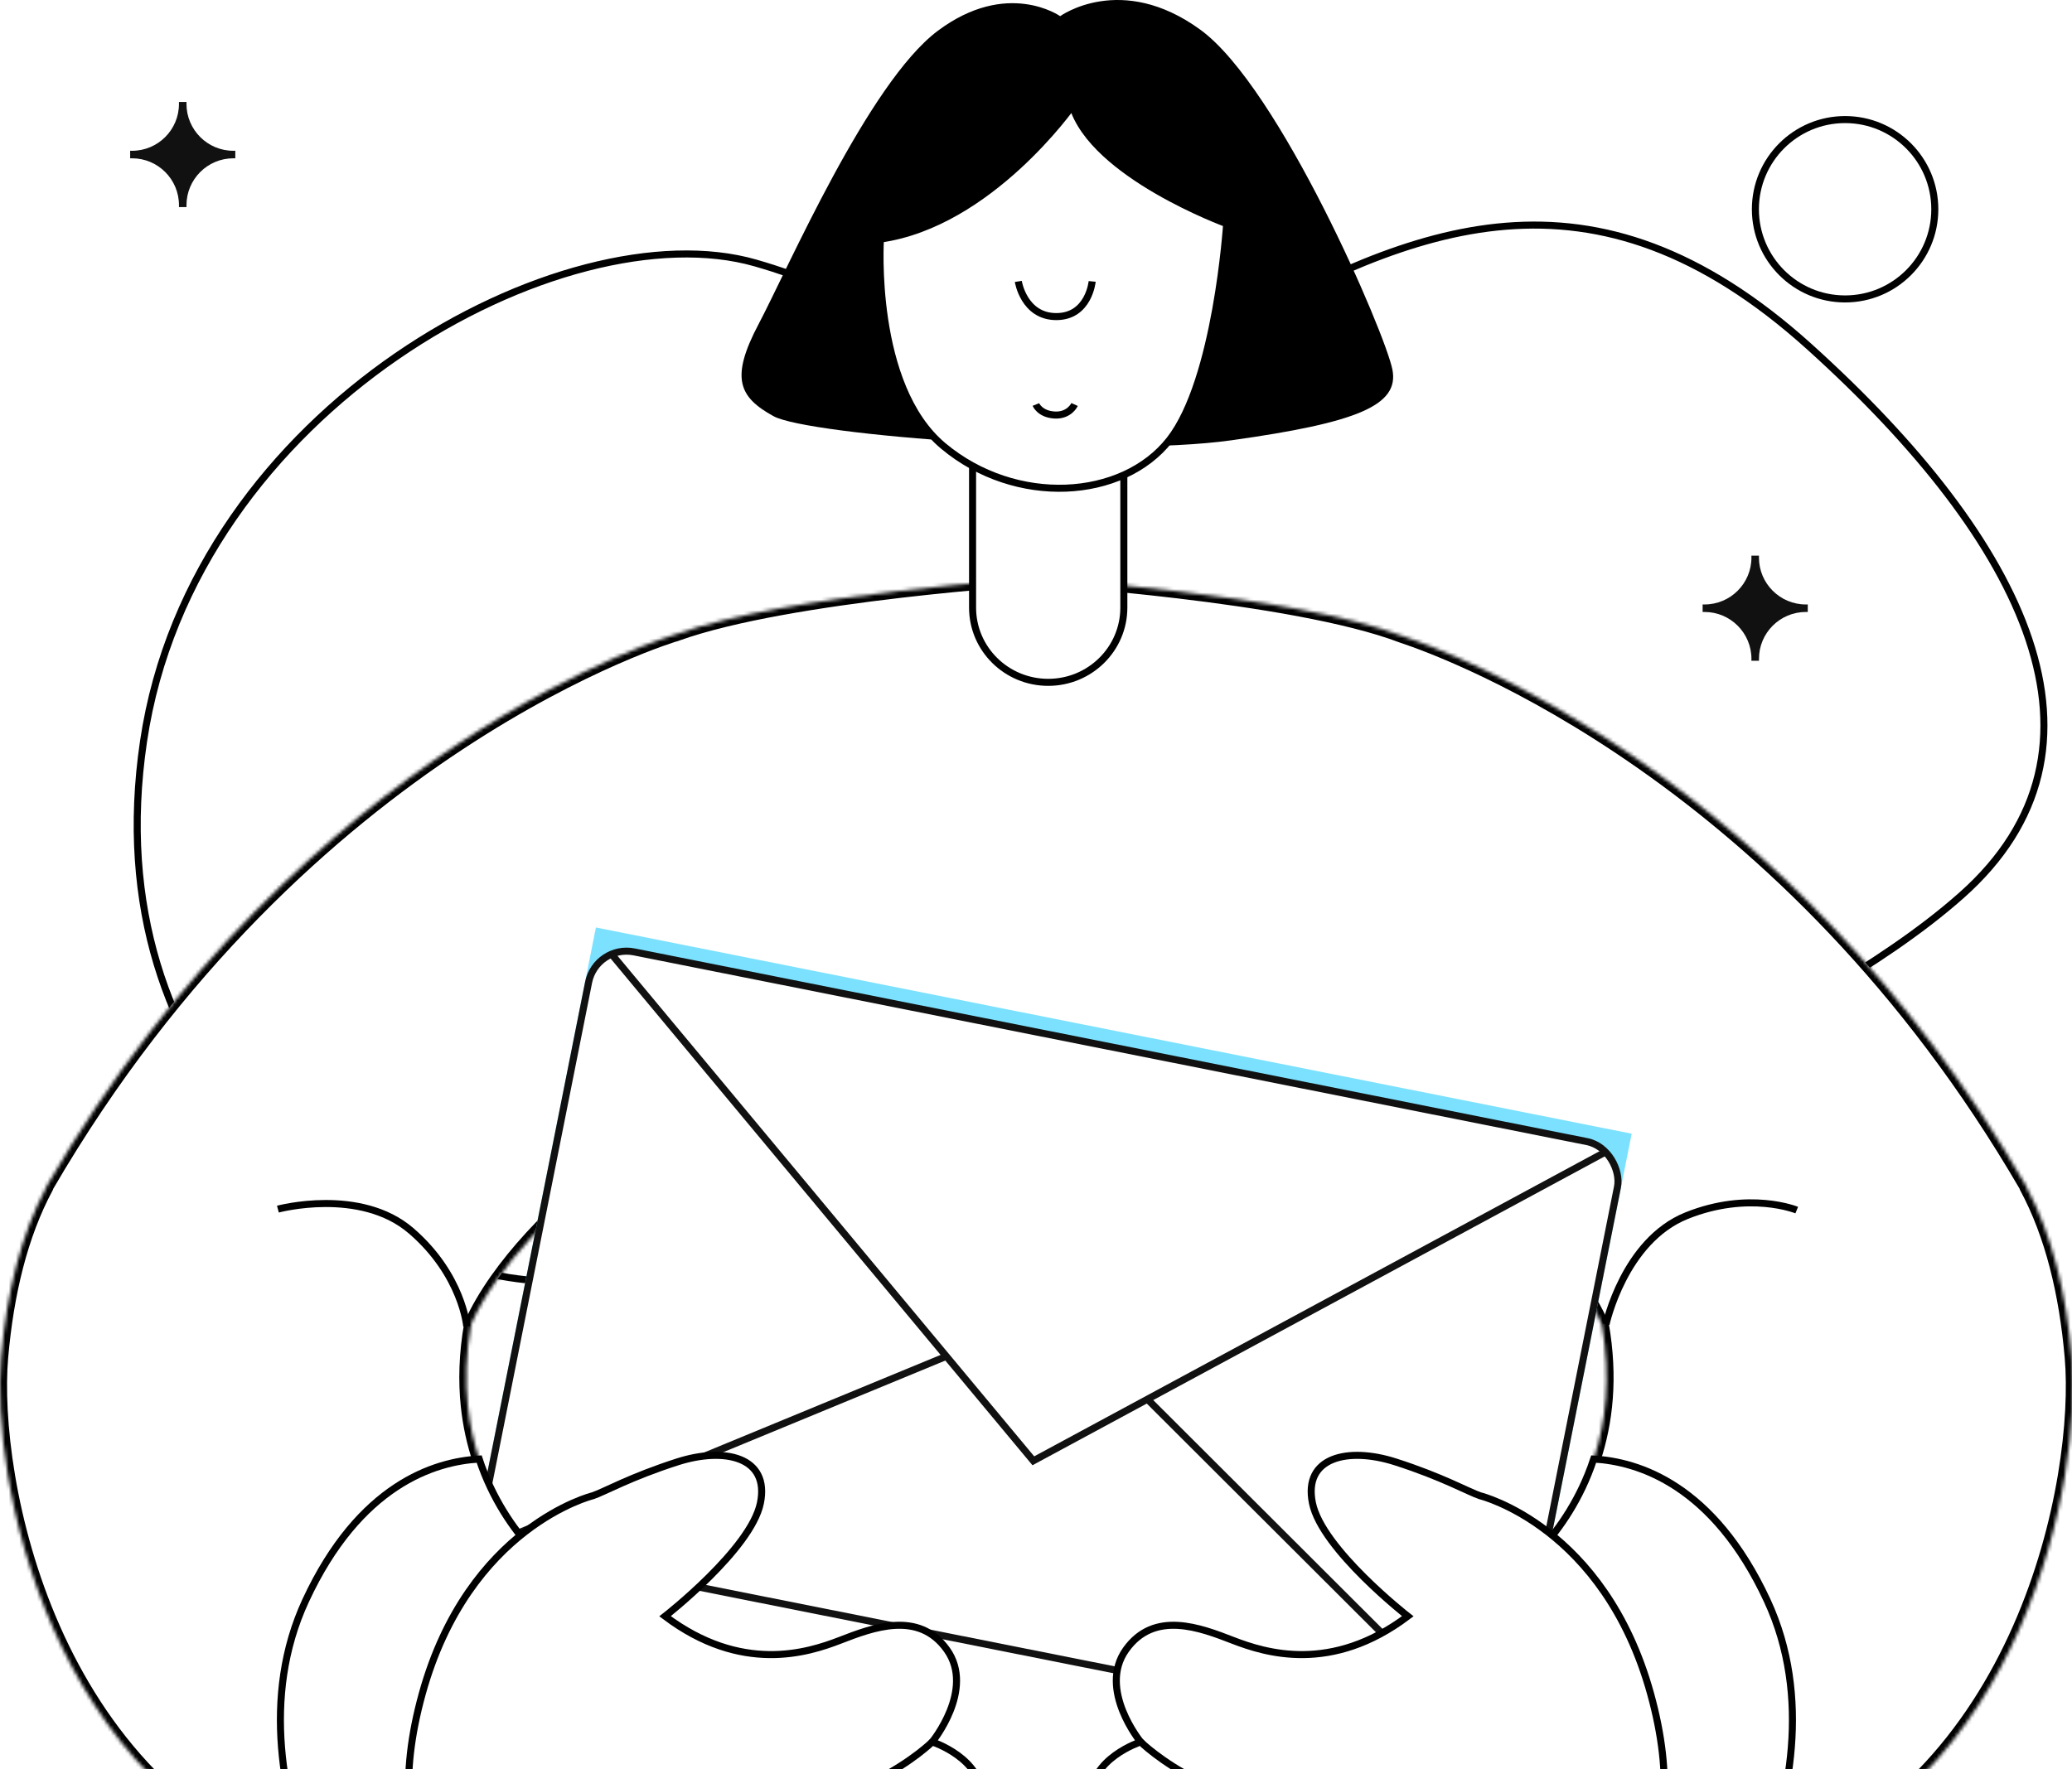 <svg width="589" height="503" viewBox="0 0 589 503" fill="none" xmlns="http://www.w3.org/2000/svg">
<g clip-path="url(#clip0_423_43)">
<path d="M398.408 378.046C398.408 378.046 325.571 465.076 248.704 420.067C171.838 375.059 200.656 369.112 149.569 363.899C98.483 358.687 26.699 305.916 40.8 210.805C54.901 115.695 160.673 59.226 214.739 74.774C268.805 90.323 292.92 125.075 347.372 94.691C401.823 64.306 452.504 42.827 514.296 98.546C576.089 154.264 604.624 212.856 557.582 254.58C510.539 296.304 427.023 318.282 398.408 378.046Z" stroke="black" stroke-width="2" stroke-miterlimit="10"/>
<path d="M132.641 376.545C132.641 376.545 127.539 352.821 109.752 345.672C91.965 338.524 78.438 344.084 78.438 344.084" stroke="black" stroke-width="2" stroke-miterlimit="10"/>
<mask id="path-3-inside-1_423_43" fill="white">
<path fill-rule="evenodd" clip-rule="evenodd" d="M455.333 376.562C448.072 360.189 430.449 342.405 416.346 332.27C414.841 403.187 409.656 472.373 409.656 472.373H294.739H179.821C179.821 472.373 174.628 403.078 173.128 332.103C158.999 342.2 141.233 360.073 133.918 376.532L133.916 376.546V376.573C132.426 385.067 132.252 392.782 132.983 399.74C133.559 405.261 134.702 410.308 136.21 414.87C143.743 437.725 160.364 448.741 160.364 448.741L150.838 540.08C126.794 542.293 106.361 539.797 89.055 533.983C13.203 508.549 -2.585 419.624 0.322 385.999C1.912 367.695 5.913 351.099 13.194 337.545L13.199 337.528C13.281 337.281 13.327 337.153 13.327 337.153C86.592 211.166 192.376 180.274 192.376 180.274L192.377 180.275C224.268 168.812 294.739 164.404 294.739 164.404C294.739 164.404 367.448 168.952 398.579 180.823C412.503 185.429 508.127 220.588 575.917 337.153C575.917 337.153 575.96 337.273 576.034 337.506C583.334 351.071 587.343 367.675 588.929 385.999C591.836 419.624 576.048 508.55 500.195 533.983C482.889 539.797 462.457 542.293 438.413 540.081L428.887 448.742C428.887 448.742 445.507 437.725 453.04 414.87C456.45 404.549 458.004 391.805 455.335 376.574C455.334 376.57 455.334 376.566 455.333 376.562Z"/>
</mask>
<path fill-rule="evenodd" clip-rule="evenodd" d="M455.333 376.562C448.072 360.189 430.449 342.405 416.346 332.27C414.841 403.187 409.656 472.373 409.656 472.373H294.739H179.821C179.821 472.373 174.628 403.078 173.128 332.103C158.999 342.2 141.233 360.073 133.918 376.532L133.916 376.546V376.573C132.426 385.067 132.252 392.782 132.983 399.74C133.559 405.261 134.702 410.308 136.21 414.87C143.743 437.725 160.364 448.741 160.364 448.741L150.838 540.08C126.794 542.293 106.361 539.797 89.055 533.983C13.203 508.549 -2.585 419.624 0.322 385.999C1.912 367.695 5.913 351.099 13.194 337.545L13.199 337.528C13.281 337.281 13.327 337.153 13.327 337.153C86.592 211.166 192.376 180.274 192.376 180.274L192.377 180.275C224.268 168.812 294.739 164.404 294.739 164.404C294.739 164.404 367.448 168.952 398.579 180.823C412.503 185.429 508.127 220.588 575.917 337.153C575.917 337.153 575.96 337.273 576.034 337.506C583.334 351.071 587.343 367.675 588.929 385.999C591.836 419.624 576.048 508.55 500.195 533.983C482.889 539.797 462.457 542.293 438.413 540.081L428.887 448.742C428.887 448.742 445.507 437.725 453.04 414.87C456.45 404.549 458.004 391.805 455.335 376.574C455.334 376.57 455.334 376.566 455.333 376.562Z" fill="white"/>
<path d="M416.346 332.27L417.513 330.646L414.427 328.428L414.346 332.228L416.346 332.27ZM455.333 376.562L457.304 376.223L457.262 375.978L457.161 375.751L455.333 376.562ZM409.656 472.373V474.373H411.512L411.65 472.523L409.656 472.373ZM179.821 472.373L177.827 472.523L177.965 474.373H179.821V472.373ZM173.128 332.103L175.127 332.061L175.047 328.273L171.965 330.476L173.128 332.103ZM133.918 376.532L132.09 375.72L131.99 375.945L131.948 376.188L133.918 376.532ZM133.916 376.546L131.946 376.202L131.916 376.373V376.546H133.916ZM133.916 376.573L135.886 376.919L135.916 376.748V376.573H133.916ZM132.983 399.74L134.972 399.532L134.972 399.531L132.983 399.74ZM136.21 414.87L138.11 414.244L138.109 414.242L136.21 414.87ZM160.364 448.741L162.353 448.949L162.479 447.744L161.469 447.074L160.364 448.741ZM150.838 540.08L151.021 542.072L152.657 541.922L152.827 540.288L150.838 540.08ZM89.055 533.983L89.692 532.087L89.691 532.086L89.055 533.983ZM0.322 385.999L-1.671 385.826L-1.671 385.827L0.322 385.999ZM13.194 337.545L14.956 338.491L15.042 338.33L15.098 338.155L13.194 337.545ZM13.199 337.528L11.302 336.896L11.298 336.907L11.294 336.918L13.199 337.528ZM13.327 337.153L11.598 336.148L11.505 336.307L11.443 336.481L13.327 337.153ZM192.376 180.274L193.143 178.427L192.492 178.157L191.815 178.355L192.376 180.274ZM192.377 180.275L191.61 182.122L192.325 182.419L193.054 182.157L192.377 180.275ZM294.739 164.404L294.863 162.408L294.739 162.4L294.614 162.408L294.739 164.404ZM398.579 180.823L397.866 182.691L397.908 182.707L397.95 182.721L398.579 180.823ZM575.917 337.153L577.8 336.479L577.738 336.306L577.645 336.147L575.917 337.153ZM576.034 337.506L574.131 338.119L574.187 338.292L574.273 338.453L576.034 337.506ZM588.929 385.999L590.921 385.827L590.921 385.827L588.929 385.999ZM500.195 533.983L499.559 532.087L499.558 532.087L500.195 533.983ZM438.413 540.081L436.424 540.288L436.594 541.922L438.23 542.072L438.413 540.081ZM428.887 448.742L427.782 447.075L426.772 447.744L426.898 448.949L428.887 448.742ZM453.04 414.87L451.141 414.243L451.141 414.244L453.04 414.87ZM455.335 376.574L453.364 376.912L453.365 376.919L455.335 376.574ZM415.179 333.894C429.134 343.923 446.445 361.453 453.505 377.372L457.161 375.751C449.699 358.925 431.764 340.887 417.513 330.646L415.179 333.894ZM409.656 472.373C411.65 472.523 411.65 472.523 411.651 472.522C411.651 472.521 411.651 472.521 411.651 472.52C411.651 472.517 411.651 472.514 411.651 472.51C411.652 472.501 411.653 472.489 411.654 472.472C411.657 472.438 411.661 472.387 411.665 472.321C411.675 472.187 411.69 471.988 411.709 471.725C411.748 471.2 411.804 470.421 411.877 469.404C412.022 467.371 412.23 464.389 412.485 460.589C412.995 452.989 413.691 442.117 414.434 429.029C415.919 402.854 417.592 367.803 418.345 332.312L414.346 332.228C413.595 367.654 411.924 402.655 410.44 428.802C409.698 441.875 409.003 452.733 408.494 460.321C408.24 464.115 408.031 467.092 407.887 469.12C407.815 470.134 407.758 470.91 407.72 471.433C407.701 471.695 407.686 471.893 407.676 472.025C407.672 472.091 407.668 472.141 407.665 472.174C407.664 472.191 407.663 472.203 407.663 472.212C407.662 472.216 407.662 472.219 407.662 472.221C407.662 472.222 407.662 472.223 407.662 472.223C407.662 472.224 407.662 472.224 409.656 472.373ZM294.739 474.373H409.656V470.373H294.739V474.373ZM179.821 474.373H294.739V470.373H179.821V474.373ZM171.128 332.145C171.879 367.665 173.553 402.758 175.04 428.967C175.783 442.073 176.48 452.96 176.991 460.571C177.246 464.377 177.455 467.364 177.6 469.399C177.673 470.417 177.729 471.198 177.768 471.724C177.787 471.987 177.802 472.186 177.812 472.32C177.817 472.387 177.82 472.438 177.823 472.472C177.824 472.488 177.825 472.501 177.826 472.51C177.826 472.514 177.826 472.517 177.826 472.52C177.826 472.521 177.827 472.521 177.827 472.522C177.827 472.523 177.827 472.523 179.821 472.373C181.815 472.224 181.815 472.224 181.815 472.223C181.815 472.223 181.815 472.222 181.815 472.221C181.815 472.219 181.815 472.216 181.815 472.212C181.814 472.203 181.813 472.191 181.812 472.174C181.809 472.141 181.806 472.091 181.801 472.025C181.791 471.892 181.776 471.694 181.757 471.432C181.719 470.908 181.662 470.131 181.59 469.115C181.445 467.084 181.237 464.103 180.982 460.303C180.472 452.704 179.776 441.831 179.034 428.741C177.549 402.559 175.877 367.516 175.127 332.061L171.128 332.145ZM135.746 377.344C142.859 361.339 160.312 343.72 174.291 333.73L171.965 330.476C157.686 340.68 139.607 358.807 132.09 375.72L135.746 377.344ZM135.886 376.89L135.888 376.876L131.948 376.188L131.946 376.202L135.886 376.89ZM135.916 376.573V376.546H131.916V376.573H135.916ZM134.972 399.531C134.261 392.762 134.427 385.233 135.886 376.919L131.946 376.228C130.424 384.9 130.243 392.803 130.994 399.949L134.972 399.531ZM138.109 414.242C136.645 409.812 135.533 404.907 134.972 399.532L130.994 399.947C131.585 405.616 132.759 410.804 134.312 415.498L138.109 414.242ZM160.364 448.741C161.469 447.074 161.469 447.075 161.47 447.075C161.47 447.075 161.47 447.075 161.471 447.075C161.471 447.076 161.471 447.076 161.471 447.076C161.47 447.075 161.469 447.074 161.467 447.073C161.462 447.07 161.453 447.064 161.441 447.055C161.416 447.038 161.375 447.011 161.32 446.972C161.21 446.895 161.042 446.776 160.822 446.614C160.381 446.289 159.733 445.793 158.926 445.124C157.312 443.785 155.069 441.758 152.592 439.032C147.637 433.576 141.769 425.345 138.11 414.244L134.311 415.496C138.185 427.25 144.394 435.955 149.632 441.721C152.252 444.606 154.635 446.761 156.372 448.202C157.242 448.923 157.951 449.466 158.448 449.833C158.697 450.017 158.893 450.156 159.031 450.252C159.099 450.3 159.153 450.337 159.191 450.363C159.21 450.376 159.226 450.386 159.237 450.394C159.243 450.398 159.247 450.401 159.251 450.403C159.253 450.404 159.254 450.405 159.256 450.406C159.256 450.407 159.257 450.407 159.258 450.408C159.258 450.408 159.259 450.408 160.364 448.741ZM152.827 540.288L162.353 448.949L158.375 448.534L148.849 539.873L152.827 540.288ZM88.418 535.878C106.018 541.792 126.734 544.307 151.021 542.072L150.655 538.089C126.854 540.279 106.704 537.802 89.692 532.087L88.418 535.878ZM-1.671 385.827C-3.154 402.978 0.125 433.952 13.324 463.87C26.541 493.828 49.806 522.932 88.419 535.879L89.691 532.086C52.452 519.6 29.897 491.524 16.984 462.255C4.052 432.946 0.89 402.645 2.314 386.171L-1.671 385.827ZM11.432 336.599C3.98 350.471 -0.066 367.357 -1.671 385.826L2.314 386.172C3.89 368.033 7.846 351.728 14.956 338.491L11.432 336.599ZM11.294 336.918L11.289 336.935L15.098 338.155L15.104 338.138L11.294 336.918ZM13.327 337.153C11.443 336.481 11.443 336.481 11.443 336.481C11.443 336.481 11.443 336.481 11.443 336.481C11.443 336.481 11.443 336.481 11.443 336.481C11.443 336.481 11.443 336.481 11.443 336.482C11.443 336.482 11.443 336.482 11.443 336.482C11.443 336.483 11.442 336.484 11.442 336.485C11.441 336.487 11.441 336.489 11.44 336.492C11.438 336.497 11.435 336.505 11.431 336.514C11.425 336.534 11.415 336.561 11.403 336.595C11.379 336.665 11.345 336.766 11.302 336.896L15.097 338.16C15.135 338.044 15.165 337.957 15.184 337.901C15.194 337.873 15.201 337.853 15.206 337.84C15.208 337.834 15.209 337.829 15.21 337.827C15.21 337.826 15.211 337.825 15.211 337.825C15.211 337.825 15.211 337.825 15.211 337.825C15.211 337.825 15.211 337.825 15.211 337.825C15.211 337.825 15.211 337.825 15.211 337.826C15.211 337.826 15.211 337.826 15.211 337.826C15.211 337.826 15.21 337.826 15.21 337.826C15.21 337.826 15.21 337.826 13.327 337.153ZM192.376 180.274C191.815 178.355 191.814 178.355 191.812 178.355C191.811 178.356 191.809 178.356 191.807 178.357C191.802 178.358 191.796 178.36 191.789 178.362C191.774 178.367 191.752 178.373 191.724 178.382C191.668 178.398 191.587 178.423 191.482 178.455C191.27 178.521 190.959 178.618 190.553 178.75C189.741 179.013 188.549 179.413 187.011 179.966C183.935 181.071 179.473 182.787 173.897 185.239C162.745 190.143 147.132 197.994 129.225 209.799C93.407 233.411 48.41 272.845 11.598 336.148L15.056 338.159C51.509 275.474 96.037 236.468 131.426 213.138C149.123 201.472 164.535 193.726 175.507 188.901C180.993 186.488 185.368 184.806 188.363 183.73C189.861 183.192 191.013 182.805 191.787 182.555C192.173 182.429 192.465 182.338 192.658 182.278C192.755 182.249 192.827 182.227 192.873 182.213C192.896 182.206 192.913 182.201 192.924 182.198C192.929 182.196 192.933 182.195 192.935 182.195C192.936 182.194 192.936 182.194 192.937 182.194C192.937 182.194 192.936 182.194 192.376 180.274ZM193.145 178.428L193.143 178.427L191.608 182.121L191.61 182.122L193.145 178.428ZM294.739 164.404C294.614 162.408 294.613 162.408 294.613 162.408C294.612 162.408 294.611 162.408 294.61 162.408C294.608 162.409 294.604 162.409 294.6 162.409C294.591 162.41 294.578 162.41 294.56 162.412C294.526 162.414 294.474 162.417 294.406 162.421C294.271 162.43 294.069 162.443 293.806 162.461C293.279 162.496 292.503 162.55 291.505 162.621C289.509 162.765 286.624 162.982 283.063 163.279C275.942 163.873 266.114 164.784 255.284 166.055C233.692 168.588 207.889 172.574 191.701 178.393L193.054 182.157C208.757 176.513 234.134 172.563 255.75 170.027C266.524 168.763 276.306 167.856 283.395 167.265C286.939 166.97 289.809 166.753 291.792 166.611C292.783 166.54 293.552 166.487 294.073 166.452C294.333 166.435 294.532 166.422 294.665 166.413C294.731 166.409 294.781 166.406 294.814 166.404C294.831 166.402 294.843 166.402 294.852 166.401C294.856 166.401 294.859 166.401 294.861 166.401C294.862 166.401 294.862 166.4 294.863 166.4C294.863 166.4 294.863 166.4 294.739 164.404ZM399.291 178.954C383.464 172.918 357.269 168.794 335.221 166.176C324.157 164.862 314.072 163.92 306.753 163.307C303.093 163.001 300.123 162.776 298.067 162.628C297.039 162.554 296.24 162.499 295.697 162.463C295.425 162.445 295.217 162.431 295.077 162.422C295.007 162.417 294.954 162.414 294.918 162.412C294.901 162.411 294.887 162.41 294.878 162.409C294.873 162.409 294.87 162.409 294.867 162.408C294.866 162.408 294.865 162.408 294.865 162.408C294.864 162.408 294.863 162.408 294.739 164.404C294.614 166.4 294.614 166.4 294.614 166.4C294.615 166.4 294.616 166.401 294.617 166.401C294.619 166.401 294.622 166.401 294.626 166.401C294.634 166.402 294.647 166.403 294.664 166.404C294.699 166.406 294.75 166.409 294.819 166.414C294.956 166.422 295.161 166.436 295.429 166.454C295.966 166.49 296.759 166.544 297.78 166.618C299.822 166.765 302.776 166.988 306.419 167.293C313.706 167.904 323.743 168.841 334.749 170.148C356.838 172.771 382.563 176.856 397.866 182.691L399.291 178.954ZM577.645 336.147C509.519 219.004 413.388 183.616 399.207 178.924L397.95 182.721C411.618 187.243 506.735 222.172 574.188 338.158L577.645 336.147ZM577.938 336.893C577.897 336.766 577.864 336.667 577.841 336.598C577.829 336.563 577.82 336.536 577.813 336.516C577.809 336.506 577.806 336.498 577.804 336.492C577.803 336.489 577.802 336.486 577.802 336.484C577.801 336.483 577.801 336.482 577.801 336.481C577.8 336.481 577.8 336.481 577.8 336.48C577.8 336.48 577.8 336.48 577.8 336.48C577.8 336.48 577.8 336.48 577.8 336.479C577.8 336.479 577.8 336.479 577.8 336.479C577.8 336.479 577.8 336.479 575.917 337.153C574.033 337.826 574.033 337.826 574.033 337.826C574.033 337.826 574.033 337.826 574.033 337.826C574.033 337.826 574.033 337.826 574.033 337.826C574.033 337.826 574.033 337.826 574.033 337.825C574.033 337.825 574.033 337.825 574.033 337.825C574.033 337.825 574.033 337.824 574.033 337.824C574.033 337.824 574.033 337.824 574.033 337.825C574.033 337.826 574.034 337.829 574.036 337.834C574.04 337.844 574.046 337.862 574.054 337.886C574.071 337.935 574.097 338.013 574.131 338.119L577.938 336.893ZM590.921 385.827C589.321 367.337 585.266 350.442 577.796 336.558L574.273 338.453C581.401 351.701 585.365 368.013 586.936 386.172L590.921 385.827ZM500.831 535.879C539.445 522.932 562.709 493.829 575.927 463.87C589.126 433.953 592.404 402.978 590.921 385.827L586.936 386.172C588.361 402.645 585.198 432.946 572.267 462.256C559.354 491.524 536.798 519.6 499.559 532.087L500.831 535.879ZM438.23 542.072C462.517 544.307 483.232 541.792 500.832 535.879L499.558 532.087C482.546 537.803 462.397 540.279 438.596 538.089L438.23 542.072ZM426.898 448.949L436.424 540.288L440.402 539.873L430.876 448.534L426.898 448.949ZM451.141 414.244C447.482 425.346 441.614 433.576 436.658 439.032C434.182 441.758 431.939 443.785 430.325 445.124C429.518 445.793 428.87 446.289 428.429 446.614C428.209 446.776 428.04 446.896 427.93 446.973C427.875 447.011 427.835 447.039 427.81 447.056C427.797 447.064 427.789 447.07 427.784 447.073C427.782 447.075 427.78 447.076 427.78 447.076C427.78 447.076 427.78 447.076 427.78 447.076C427.78 447.076 427.781 447.075 427.781 447.075C427.781 447.075 427.782 447.075 428.887 448.742C429.992 450.409 429.992 450.408 429.993 450.408C429.993 450.408 429.994 450.407 429.995 450.407C429.996 450.406 429.998 450.405 430 450.404C430.003 450.401 430.008 450.398 430.014 450.394C430.025 450.387 430.04 450.376 430.059 450.363C430.098 450.337 430.151 450.3 430.22 450.252C430.357 450.157 430.553 450.017 430.802 449.834C431.3 449.467 432.009 448.924 432.878 448.203C434.616 446.762 436.999 444.606 439.619 441.721C444.857 435.955 451.066 427.25 454.94 415.496L451.141 414.244ZM453.365 376.919C455.976 391.818 454.45 404.228 451.141 414.243L454.939 415.498C458.451 404.869 460.033 391.791 457.305 376.229L453.365 376.919ZM453.362 376.9C453.363 376.906 453.364 376.912 453.364 376.913C453.365 376.916 453.364 376.914 453.364 376.912L457.306 376.235C457.305 376.229 457.304 376.224 457.304 376.222C457.303 376.22 457.304 376.221 457.304 376.223L453.362 376.9Z" fill="black" mask="url(#path-3-inside-1_423_43)"/>
<path d="M456.547 376.545C456.547 376.545 461.65 352.821 479.436 345.672C497.223 338.524 510.751 344.084 510.751 344.084" stroke="black" stroke-width="2" stroke-miterlimit="10"/>
<path d="M79 343.809C79 343.809 102.427 337.481 116.927 350.019C131.427 362.558 132.68 377.13 132.68 377.13" stroke="black" stroke-width="2" stroke-miterlimit="10"/>
<path d="M319.469 122.02V172.779C319.469 184.508 309.843 194.02 297.973 194.02C286.095 194.02 276.469 184.508 276.469 172.779V122.02H319.469Z" fill="white" stroke="black" stroke-width="2" stroke-miterlimit="10"/>
<path d="M301.369 4.597C301.369 4.597 286.313 -6.029 266.554 8.785C246.795 23.599 223.817 76.71 215.677 92.096C207.538 107.482 210.011 112.909 219.896 118.345C229.782 123.781 314.14 130.226 350.063 125.193C385.987 120.16 397.757 115.24 395.825 105.133C393.894 95.027 363.79 24.894 341.233 8.46C318.676 -7.974 301.369 4.597 301.369 4.597Z" fill="black"/>
<path d="M250.277 67.976C250.277 67.976 247.551 109.573 268.144 126.804C288.738 144.034 319.093 142.152 332.474 125.065C345.855 107.977 348.699 63.606 348.699 63.606C348.699 63.606 310.658 49.689 304.869 30.029C304.869 30.029 281.34 63.587 250.277 67.976Z" fill="white" stroke="black" stroke-width="2" stroke-miterlimit="10"/>
<path d="M305.469 115.02C305.469 115.02 304.005 118.248 299.785 118.007C295.566 117.765 294.469 115.02 294.469 115.02" stroke="black" stroke-width="2" stroke-miterlimit="10"/>
<path d="M289.469 80.019C289.469 80.019 291.029 90.019 300.274 90.019C309.518 90.019 310.469 80.019 310.469 80.019" stroke="black" stroke-width="2" stroke-miterlimit="10"/>
<path d="M120.469 660.021L179.469 360.789L423.469 340.021L469.469 660.021H120.469Z" fill="white" stroke="black" stroke-width="2"/>
<g filter="url(#filter0_f_423_43)">
<rect x="169.402" y="263.725" width="300.21" height="175.553" transform="rotate(11.263 169.402 263.725)" fill="#7BE1FF"/>
</g>
<rect x="169.469" y="268.519" width="298.21" height="173.553" rx="11" transform="rotate(11.263 169.469 268.519)" fill="white" stroke="#111111" stroke-width="2"/>
<path d="M139.101 439.287L300.808 372.543L424.618 496.146" stroke="#111111" stroke-width="2"/>
<path d="M293.716 415.587L255.333 368.507L305.423 341.956L344.758 387.77L293.716 415.587Z" fill="white"/>
<path d="M173.998 271.5L293.743 415.371L456.499 327.5" stroke="#111111" stroke-width="2"/>
<path d="M160.359 448.743L150.833 540.082C126.789 542.294 106.357 539.798 89.051 533.984C80.676 512.738 74.094 482.687 86.893 455.096C102.16 422.194 123.526 415.584 136.206 414.871C143.739 437.726 160.359 448.743 160.359 448.743Z" fill="white" stroke="black" stroke-width="2" stroke-miterlimit="10"/>
<path d="M168.502 425.313C168.502 425.313 133.219 433.95 120.034 481.605C106.849 529.26 128.592 553.981 164.035 563.512C199.478 573.043 238.793 569.171 256.366 561.427C273.939 553.683 276.619 535.217 268.28 529.856C268.28 529.856 278.406 522.708 279.002 511.39C279.598 500.072 265.003 495.306 265.003 495.306C265.003 495.306 277.215 480.414 269.173 469.096C261.131 457.778 248.026 462.841 238.793 466.415C229.56 469.989 210.796 475.946 189.054 459.565C189.054 459.565 213.477 440.503 216.157 427.398C218.838 414.293 206.031 411.375 192.628 415.663C179.225 419.952 171.715 424.251 168.502 425.313Z" fill="white" stroke="black" stroke-width="2" stroke-miterlimit="10"/>
<path d="M265.001 495.306C265.001 495.306 242.067 517.942 207.07 513.325" stroke="black" stroke-width="2" stroke-miterlimit="10"/>
<path d="M428.883 448.741L438.409 540.08C462.453 542.292 482.885 539.797 500.191 533.982C508.566 512.736 515.148 482.686 502.349 455.095C487.082 422.192 465.716 415.582 453.036 414.869C445.503 437.725 428.883 448.741 428.883 448.741Z" fill="white" stroke="black" stroke-width="2" stroke-miterlimit="10"/>
<path d="M420.74 425.312C420.74 425.312 456.023 433.949 469.208 481.604C482.393 529.259 460.651 553.98 425.208 563.511C389.764 573.042 350.449 569.17 332.876 561.426C315.304 553.682 312.623 535.216 320.963 529.855C320.963 529.855 310.836 522.707 310.24 511.389C309.645 500.071 324.239 495.305 324.239 495.305C324.239 495.305 312.027 480.413 320.069 469.095C328.111 457.777 341.216 462.84 350.449 466.414C359.682 469.988 378.446 475.945 400.189 459.564C400.189 459.564 375.766 440.502 373.085 427.397C370.405 414.292 383.212 411.374 396.615 415.663C410.018 419.951 417.527 424.25 420.74 425.312Z" fill="white" stroke="black" stroke-width="2" stroke-miterlimit="10"/>
<path d="M324.242 495.305C324.242 495.305 347.176 517.941 382.173 513.324" stroke="black" stroke-width="2" stroke-miterlimit="10"/>
<path fill-rule="evenodd" clip-rule="evenodd" d="M50.866 29H53.018C53.011 29.177 53.008 29.355 53.008 29.534C53.008 36.903 58.981 42.876 66.35 42.876C66.53 42.876 66.709 42.873 66.887 42.865V45.02C66.71 45.013 66.531 45.01 66.352 45.01C58.983 45.01 53.01 50.983 53.01 58.352C53.01 58.531 53.013 58.709 53.02 58.887H50.868C50.875 58.709 50.878 58.531 50.878 58.352C50.878 50.983 44.904 45.01 37.536 45.01C37.356 45.01 37.178 45.013 37 45.02V42.866C37.177 42.873 37.355 42.876 37.534 42.876C44.903 42.876 50.876 36.903 50.876 29.534C50.876 29.355 50.873 29.177 50.866 29Z" fill="#111111"/>
<path fill-rule="evenodd" clip-rule="evenodd" d="M497.866 158H500.018C500.011 158.177 500.008 158.355 500.008 158.534C500.008 165.903 505.981 171.876 513.35 171.876C513.53 171.876 513.709 171.873 513.887 171.866V174.02C513.71 174.013 513.531 174.01 513.352 174.01C505.983 174.01 500.01 179.983 500.01 187.352C500.01 187.531 500.013 187.71 500.02 187.887H497.868C497.875 187.71 497.878 187.531 497.878 187.352C497.878 179.983 491.905 174.01 484.536 174.01C484.356 174.01 484.178 174.013 484 174.02V171.866C484.177 171.873 484.355 171.876 484.534 171.876C491.903 171.876 497.876 165.903 497.876 158.534C497.876 158.355 497.873 158.177 497.866 158Z" fill="#111111"/>
<path d="M524.5 85C538.583 85 550 73.583 550 59.5C550 45.417 538.583 34 524.5 34C510.417 34 499 45.417 499 59.5C499 73.583 510.417 85 524.5 85Z" stroke="black" stroke-width="2" stroke-miterlimit="10"/>
</g>
<defs>
<filter id="filter0_f_423_43" x="74.031" y="202.641" width="450.884" height="352.975" filterUnits="userSpaceOnUse" color-interpolation-filters="sRGB">
<feFlood flood-opacity="0" result="BackgroundImageFix"/>
<feBlend mode="normal" in="SourceGraphic" in2="BackgroundImageFix" result="shape"/>
<feGaussianBlur stdDeviation="30.542" result="effect1_foregroundBlur_423_43"/>
</filter>
<clipPath id="clip0_423_43">
<rect width="589" height="503" fill="white"/>
</clipPath>
</defs>
</svg>
